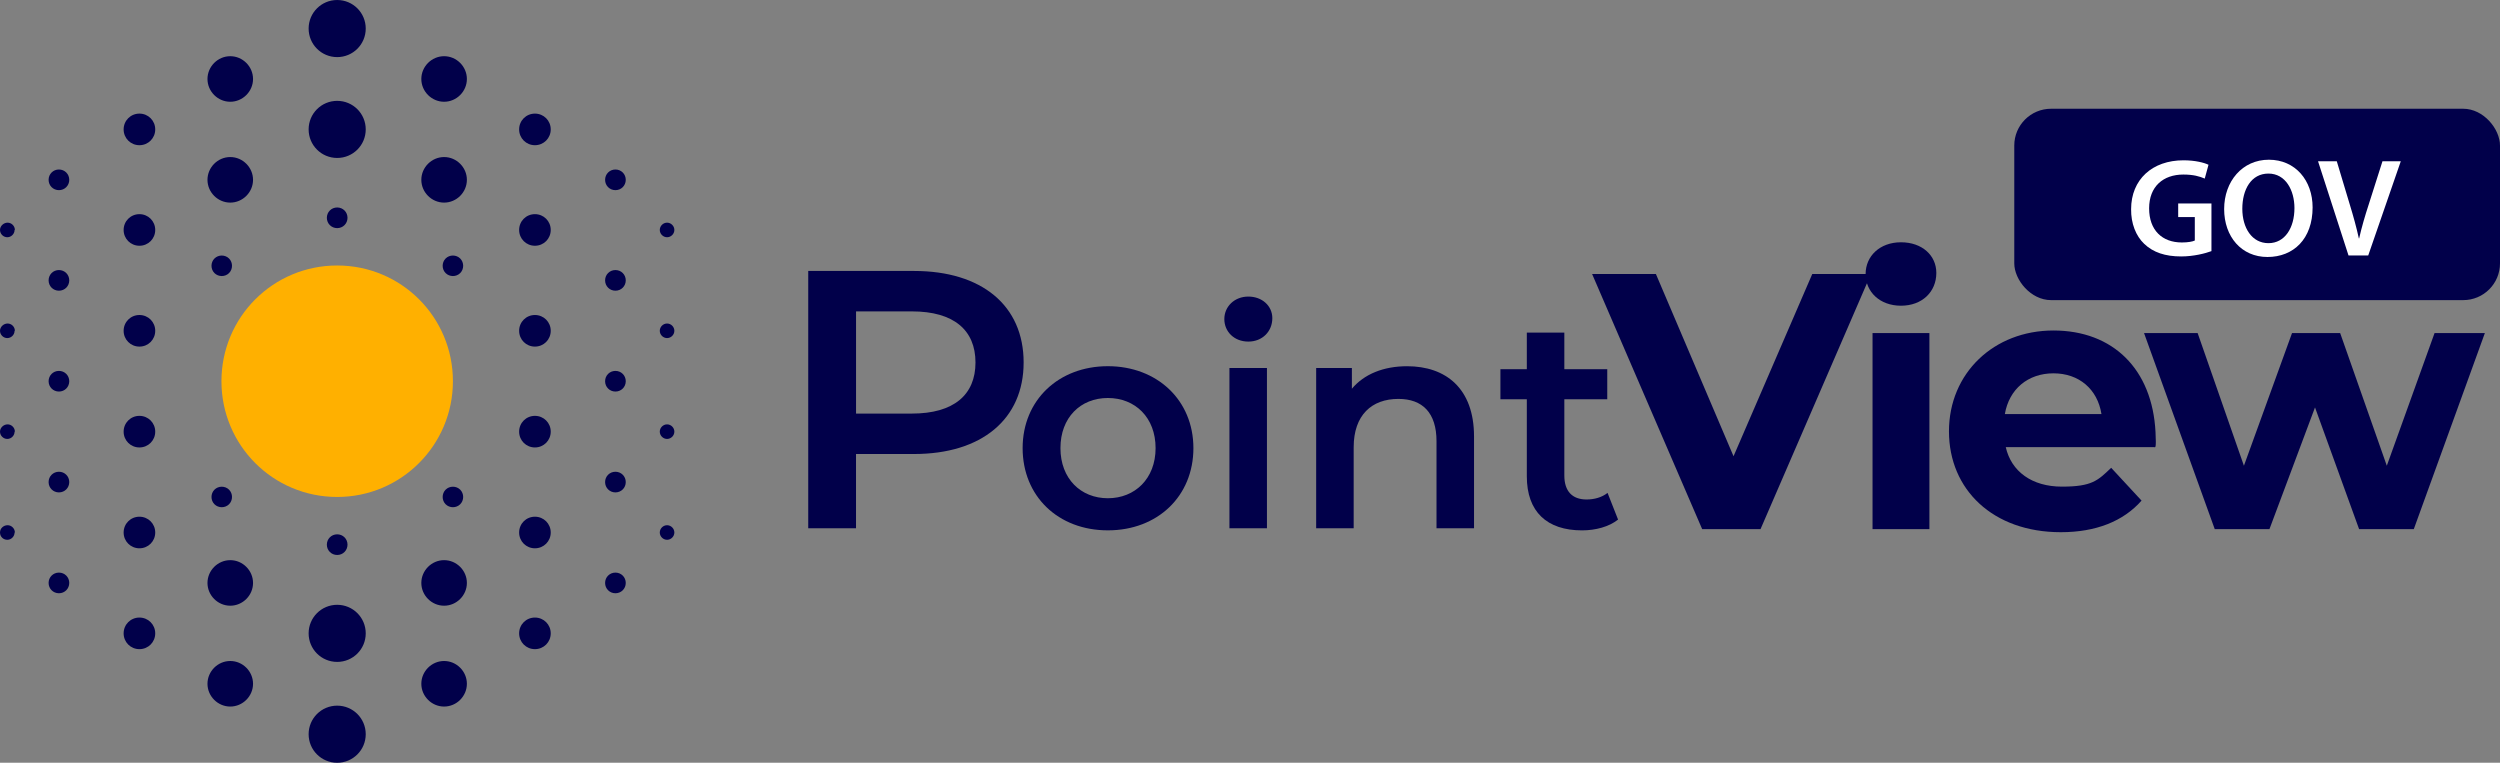 <svg xmlns="http://www.w3.org/2000/svg" id="Warstwa_2" viewBox="0 0 823 251.1"><rect x="0" y="0" width="823" height="251.1" fill="#808080" stroke="none"/><defs><style>.cls-1{fill:#ffb000;}.cls-1,.cls-2{fill-rule:evenodd;}.cls-3{isolation:isolate;}.cls-4,.cls-2{fill:#01004a;}.cls-5{fill:#fff;}</style></defs><g id="Warstwa_2-2"><g id="company_name"><path class="cls-1" d="M149.1,125.5c0,21-17,38.1-38.1,38.1s-38.1-17-38.1-38.1,17-38.1,38.1-38.1,38.1,17,38.1,38.1h0Z"></path><path class="cls-2" d="M70.6,85.1c-1.3,1.3-1.3,3.5,0,4.8s3.5,1.3,4.8,0,1.3-3.5,0-4.8-3.5-1.3-4.8,0h0ZM217.2,75.7c0-1.3,1.1-2.4,2.4-2.4s2.4,1.1,2.4,2.4-1.1,2.4-2.4,2.4-2.4-1.1-2.4-2.4h0ZM217.2,175.3c0-1.3,1.1-2.4,2.4-2.4s2.4,1.1,2.4,2.4-1.1,2.4-2.4,2.4-2.4-1.1-2.4-2.4h0ZM217.2,142.1c0-1.3,1.1-2.4,2.4-2.4s2.4,1.1,2.4,2.4-1.1,2.4-2.4,2.4-2.4-1.1-2.4-2.4h0ZM217.2,108.9c0-1.3,1.1-2.4,2.4-2.4s2.4,1.1,2.4,2.4-1.1,2.4-2.4,2.4-2.4-1.1-2.4-2.4h0ZM4.9,75.7c0-1.3-1.1-2.4-2.4-2.4s-2.5,1.1-2.5,2.4,1.1,2.4,2.4,2.4,2.4-1.1,2.4-2.4h.1ZM4.9,175.3c0-1.3-1.1-2.4-2.4-2.4s-2.5,1-2.5,2.4,1.1,2.4,2.4,2.4,2.4-1.1,2.4-2.4h.1ZM4.9,142.1c0-1.3-1.1-2.4-2.4-2.4s-2.5,1.1-2.5,2.4,1.1,2.4,2.4,2.4,2.4-1.1,2.4-2.4h.1ZM4.9,108.9c0-1.3-1.1-2.4-2.4-2.4s-2.5,1.1-2.5,2.4,1.1,2.4,2.4,2.4,2.4-1.1,2.4-2.4h.1ZM83.3,26c0,4.1-3.4,7.5-7.5,7.5s-7.5-3.4-7.5-7.5,3.4-7.5,7.5-7.5,7.5,3.4,7.5,7.5h0ZM83.3,191.9c0-4.1-3.4-7.5-7.5-7.5s-7.5,3.4-7.5,7.5,3.4,7.5,7.5,7.5,7.5-3.4,7.5-7.5h0ZM199.2,191.9c0,1.9,1.5,3.4,3.4,3.4s3.4-1.5,3.4-3.4-1.5-3.4-3.4-3.4-3.4,1.5-3.4,3.4h0ZM199.2,158.7c0,1.9,1.5,3.4,3.4,3.4s3.4-1.5,3.4-3.4-1.5-3.4-3.4-3.4-3.4,1.5-3.4,3.4h0ZM170.9,208.5c0,2.9,2.3,5.2,5.2,5.2s5.2-2.3,5.2-5.2-2.3-5.2-5.2-5.2-5.2,2.3-5.2,5.2h0ZM170.9,175.3c0,2.9,2.3,5.2,5.2,5.2s5.2-2.3,5.2-5.2-2.3-5.2-5.2-5.2-5.2,2.3-5.2,5.2h0ZM170.9,142.1c0,2.9,2.3,5.2,5.2,5.2s5.2-2.3,5.2-5.2-2.3-5.2-5.2-5.2-5.2,2.3-5.2,5.2h0ZM138.7,225.1c0,4.1,3.4,7.5,7.5,7.5s7.5-3.4,7.5-7.5-3.4-7.5-7.5-7.5-7.5,3.4-7.5,7.5h0ZM120.4,241.7c0,5.2-4.2,9.4-9.4,9.4s-9.4-4.2-9.4-9.4,4.2-9.4,9.4-9.4,9.4,4.2,9.4,9.4h0ZM120.4,208.5c0,5.2-4.2,9.4-9.4,9.4s-9.4-4.2-9.4-9.4,4.2-9.4,9.4-9.4,9.4,4.2,9.4,9.4h0ZM22.8,191.9c0,1.9-1.5,3.4-3.4,3.4s-3.4-1.5-3.4-3.4,1.5-3.4,3.4-3.4,3.4,1.5,3.4,3.4h0ZM22.8,158.7c0,1.9-1.5,3.4-3.4,3.4s-3.4-1.5-3.4-3.4,1.5-3.4,3.4-3.4,3.4,1.5,3.4,3.4h0ZM51.1,208.5c0,2.9-2.3,5.2-5.2,5.2s-5.2-2.3-5.2-5.2,2.3-5.2,5.2-5.2,5.2,2.3,5.2,5.2h0ZM51.1,175.3c0,2.9-2.3,5.2-5.2,5.2s-5.2-2.3-5.2-5.2,2.3-5.2,5.2-5.2,5.2,2.3,5.2,5.2h0ZM51.1,142.1c0,2.9-2.3,5.2-5.2,5.2s-5.2-2.3-5.2-5.2,2.3-5.2,5.2-5.2,5.2,2.3,5.2,5.2h0ZM83.3,225.1c0,4.1-3.4,7.5-7.5,7.5s-7.5-3.4-7.5-7.5,3.4-7.5,7.5-7.5,7.5,3.4,7.5,7.5h0ZM107.6,179.3c0-1.9,1.5-3.4,3.4-3.4s3.4,1.5,3.4,3.4-1.5,3.4-3.4,3.4-3.4-1.5-3.4-3.4h0ZM138.7,191.9c0-4.1,3.4-7.5,7.5-7.5s7.5,3.4,7.5,7.5-3.4,7.5-7.5,7.5-7.5-3.4-7.5-7.5h0ZM107.6,71.7c0,1.9,1.5,3.4,3.4,3.4s3.4-1.5,3.4-3.4-1.5-3.4-3.4-3.4-3.4,1.5-3.4,3.4h0ZM138.7,59.2c0,4.1,3.4,7.5,7.5,7.5s7.5-3.4,7.5-7.5-3.4-7.5-7.5-7.5-7.5,3.4-7.5,7.5h0ZM83.3,59.2c0,4.1-3.4,7.5-7.5,7.5s-7.5-3.4-7.5-7.5,3.4-7.5,7.5-7.5,7.5,3.4,7.5,7.5h0ZM199.2,125.5c0,1.9,1.5,3.4,3.4,3.4s3.4-1.5,3.4-3.4-1.5-3.4-3.4-3.4-3.4,1.5-3.4,3.4h0ZM199.2,92.3c0,1.9,1.5,3.4,3.4,3.4s3.4-1.5,3.4-3.4-1.5-3.4-3.4-3.4-3.4,1.5-3.4,3.4h0ZM199.2,59.2c0,1.9,1.5,3.4,3.4,3.4s3.4-1.5,3.4-3.4-1.5-3.4-3.4-3.4-3.4,1.5-3.4,3.4h0ZM170.9,108.9c0,2.9,2.3,5.2,5.2,5.2s5.2-2.3,5.2-5.2-2.3-5.2-5.2-5.2-5.2,2.3-5.2,5.2h0ZM170.9,75.7c0,2.9,2.3,5.2,5.2,5.2s5.2-2.3,5.2-5.2-2.3-5.2-5.2-5.2-5.2,2.3-5.2,5.2h0ZM170.9,42.6c0,2.9,2.3,5.2,5.2,5.2s5.2-2.3,5.2-5.2-2.3-5.2-5.2-5.2-5.2,2.3-5.2,5.2h0ZM138.7,26c0,4.1,3.4,7.5,7.5,7.5s7.5-3.4,7.5-7.5-3.4-7.5-7.5-7.5-7.5,3.4-7.5,7.5h0ZM120.4,9.4c0,5.2-4.2,9.4-9.4,9.4s-9.4-4.2-9.4-9.4S105.8,0,111,0s9.4,4.2,9.4,9.4h0ZM120.4,42.6c0,5.2-4.2,9.4-9.4,9.4s-9.4-4.2-9.4-9.4,4.2-9.4,9.4-9.4,9.4,4.2,9.4,9.4h0ZM22.8,125.5c0,1.9-1.5,3.4-3.4,3.4s-3.4-1.5-3.4-3.4,1.5-3.4,3.4-3.4,3.4,1.5,3.4,3.4h0ZM22.8,92.3c0,1.9-1.5,3.4-3.4,3.4s-3.4-1.5-3.4-3.4,1.5-3.4,3.4-3.4,3.4,1.5,3.4,3.4h0ZM22.8,59.2c0,1.9-1.5,3.4-3.4,3.4s-3.4-1.5-3.4-3.4,1.5-3.4,3.4-3.4,3.4,1.5,3.4,3.4h0ZM51.1,108.9c0,2.9-2.3,5.2-5.2,5.2s-5.2-2.3-5.2-5.2,2.3-5.2,5.2-5.2,5.2,2.3,5.2,5.2h0ZM51.1,75.7c0,2.9-2.3,5.2-5.2,5.2s-5.2-2.3-5.2-5.2,2.3-5.2,5.2-5.2,5.2,2.3,5.2,5.2h0ZM51.1,42.6c0,2.9-2.3,5.2-5.2,5.2s-5.2-2.3-5.2-5.2,2.3-5.2,5.2-5.2,5.2,2.3,5.2,5.2h0ZM70.6,166c1.3,1.3,3.5,1.3,4.8,0s1.3-3.5,0-4.8-3.5-1.3-4.8,0-1.3,3.5,0,4.8h0ZM151.5,166c1.3-1.3,1.3-3.5,0-4.8s-3.5-1.3-4.8,0-1.3,3.5,0,4.8,3.5,1.3,4.8,0h0ZM151.5,85.1c-1.3-1.3-3.5-1.3-4.8,0s-1.3,3.5,0,4.8,3.5,1.3,4.8,0,1.3-3.5,0-4.8h0Z"></path><g class="cls-3"><path class="cls-4" d="M336.65,147.52c0-15.81,11.86-26.97,28.06-26.97s28.16,11.17,28.16,26.97-11.76,27.07-28.16,27.07-28.06-11.26-28.06-27.07ZM380.42,147.52c0-10.08-6.72-16.5-15.71-16.5s-15.61,6.42-15.61,16.5,6.72,16.5,15.61,16.5,15.71-6.42,15.71-16.5Z"></path><path class="cls-4" d="M403.05,105.04c0-4.15,3.36-7.41,7.9-7.41s7.9,3.06,7.9,7.11c0,4.35-3.26,7.71-7.9,7.71s-7.9-3.26-7.9-7.41ZM404.73,121.14h12.35v52.76h-12.35v-52.76Z"></path><path class="cls-4" d="M485.25,143.67v30.23h-12.35v-28.65c0-9.39-4.64-13.93-12.55-13.93-8.79,0-14.72,5.33-14.72,15.91v26.68h-12.35v-52.76h11.76v6.82c4.05-4.84,10.47-7.41,18.18-7.41,12.65,0,22.03,7.21,22.03,23.12Z"></path><path class="cls-4" d="M532.67,171.04c-2.96,2.37-7.41,3.56-11.86,3.56-11.56,0-18.18-6.12-18.18-17.78v-25.39h-8.69v-9.88h8.69v-12.05h12.35v12.05h14.13v9.88h-14.13v25.1c0,5.14,2.57,7.9,7.31,7.9,2.57,0,5.04-.69,6.92-2.17l3.46,8.79Z"></path></g><g class="cls-3"><path class="cls-4" d="M336.98,119.33c0,18.64-13.79,30.13-36.06,30.13h-19.12v24.44h-15.73v-84.7h34.85c22.26,0,36.06,11.37,36.06,30.13ZM321.13,119.33c0-10.65-7.14-16.82-20.93-16.82h-18.39v33.64h18.39c13.79,0,20.93-6.17,20.93-16.82Z"></path></g><g class="cls-3"><path class="cls-4" d="M615.92,90.2l-36.36,84h-19.2l-36.24-84h21l25.56,60,25.92-60h19.32Z"></path></g><g class="cls-3"><path class="cls-4" d="M614.16,90.2c0-5.88,4.68-10.44,11.64-10.44s11.64,4.32,11.64,10.08c0,6.24-4.68,10.8-11.64,10.8s-11.64-4.56-11.64-10.44ZM616.44,109.64h18.72v64.56h-18.72v-64.56Z"></path></g><g class="cls-3"><path class="cls-4" d="M818.02,109.64l-23.4,64.56h-18l-14.52-40.08-15,40.08h-18l-23.28-64.56h17.64l15.24,43.68,15.84-43.68h15.84l15.36,43.68,15.72-43.68h16.56Z"></path></g><path class="cls-4" d="M709.1,147.2h-48.8c1.8,8,8.6,13,18.5,13s11.8-2,16.2-6.2l10,10.8c-6,6.8-15,10.4-26.6,10.4-22.3,0-36.8-14-36.8-33.2s14.8-33.2,34.4-33.2,32.56,12.73,33.6,33.5c.27,5.46-.07,4.91-.37,4.91h-.13ZM660,136.3h31.8c-1.3-8.2-7.4-13.4-15.8-13.4s-14.6,5.2-16,13.4Z"></path></g><rect class="cls-4" x="663.1" y="35.8" width="159.9" height="63" rx="12.1" ry="12.1"></rect><g class="cls-3"><path class="cls-5" d="M728.01,82.67c-1.98.74-5.84,1.75-9.98,1.75-5.25,0-9.2-1.33-12.15-4.14-2.76-2.62-4.37-6.72-4.32-11.41,0-9.8,6.99-16.1,17.25-16.1,3.82,0,6.81.78,8.23,1.47l-1.24,4.55c-1.7-.74-3.77-1.33-7.04-1.33-6.62,0-11.27,3.91-11.27,11.13s4.32,11.23,10.76,11.23c2.02,0,3.54-.28,4.28-.64v-7.73h-5.47v-4.46h10.95v15.69Z"></path><path class="cls-5" d="M761.31,68.27c0,10.4-6.3,16.33-14.86,16.33s-14.26-6.67-14.26-15.78,5.98-16.24,14.72-16.24,14.4,6.85,14.4,15.69ZM738.17,68.73c0,6.3,3.17,11.32,8.6,11.32s8.56-5.06,8.56-11.55c0-5.84-2.9-11.36-8.56-11.36s-8.6,5.2-8.6,11.59Z"></path><path class="cls-5" d="M773.13,84.1l-10.03-31.01h6.17l4.23,14.08c1.2,3.91,2.21,7.54,3.04,11.32h.09c.83-3.68,1.93-7.45,3.17-11.23l4.51-14.17h6.03l-10.72,31.01h-6.49Z"></path></g></g></svg>